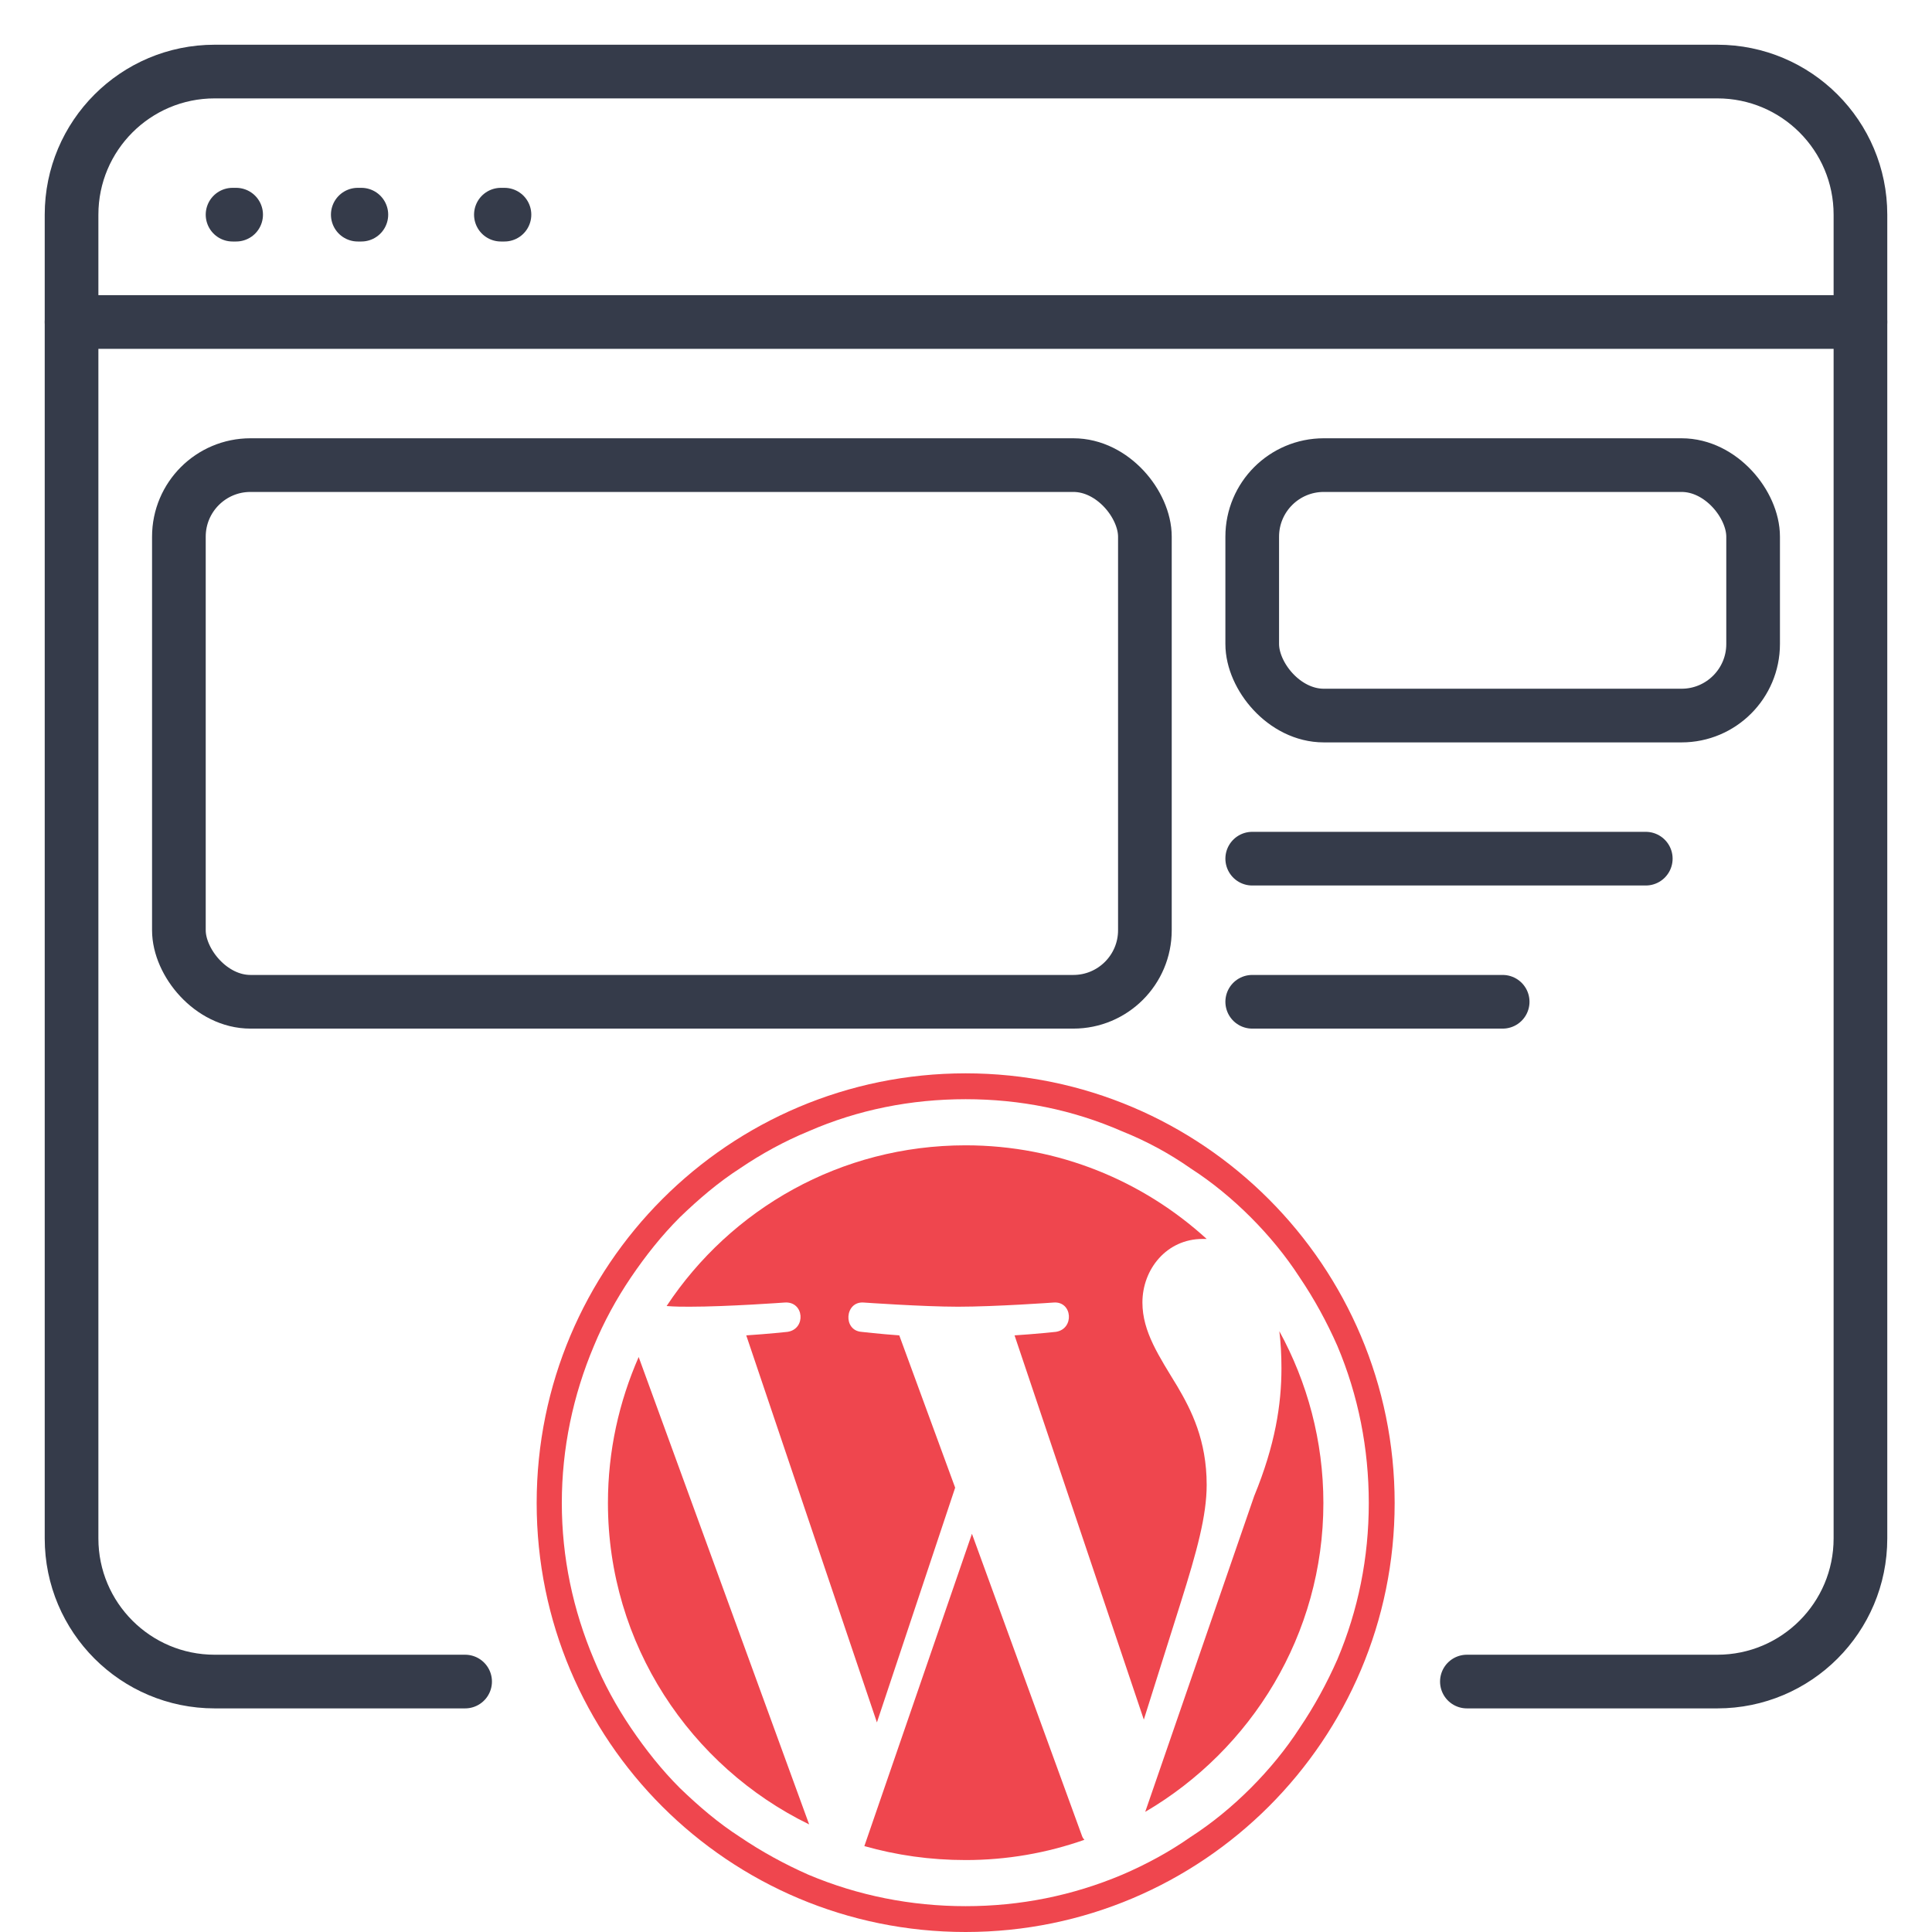 <?xml version="1.0" encoding="UTF-8"?>
<svg xmlns="http://www.w3.org/2000/svg" width="54" height="54" viewBox="0 0 54 54" fill="none">
  <path d="M6.5 6H6.6" stroke="#353B4A" stroke-width="1.5" stroke-linecap="round"></path>
  <path d="M10 6H10.1" stroke="#353B4A" stroke-width="1.5" stroke-linecap="round"></path>
  <path d="M14 6H14.1" stroke="#353B4A" stroke-width="1.5" stroke-linecap="round"></path>
  <path d="M41 47H48C50.209 47 52 45.209 52 43V6C52 3.791 50.209 2 48 2H6C3.791 2 2 3.791 2 6V43C2 45.209 3.791 47 6 47H13" stroke="#353B4A" stroke-width="1.5" stroke-linecap="round"></path>
  <path d="M2 9H52" stroke="#353B4A" stroke-width="1.5" stroke-linecap="round"></path>
  <path d="M26.99 30C20.37 30 15 35.37 15 42.01C15 48.649 20.37 54 26.99 54C33.61 54 38.981 48.63 38.981 42.01C38.981 35.39 33.61 30 26.99 30ZM36.325 48.298C35.934 48.903 35.465 49.469 34.958 49.977C34.45 50.485 33.884 50.954 33.278 51.344C32.693 51.754 32.048 52.106 31.365 52.399C29.978 52.984 28.514 53.278 26.99 53.278C25.467 53.278 23.983 52.984 22.596 52.399C21.933 52.106 21.288 51.754 20.683 51.344C20.077 50.954 19.53 50.485 19.003 49.977C18.495 49.469 18.046 48.903 17.636 48.298C17.226 47.692 16.875 47.048 16.601 46.384C16.015 44.998 15.703 43.533 15.703 42.01C15.703 40.487 16.015 39.002 16.601 37.616C16.875 36.952 17.226 36.308 17.636 35.702C18.046 35.097 18.495 34.531 19.003 34.023C19.53 33.515 20.077 33.046 20.683 32.656C21.288 32.246 21.933 31.894 22.596 31.621C23.983 31.015 25.467 30.723 26.99 30.723C28.514 30.723 29.978 31.015 31.365 31.621C32.048 31.894 32.693 32.246 33.278 32.656C33.884 33.046 34.45 33.515 34.958 34.023C35.465 34.531 35.934 35.097 36.325 35.702C36.735 36.308 37.086 36.952 37.379 37.616C37.965 39.002 38.258 40.487 38.258 42.01C38.258 43.533 37.965 44.998 37.379 46.384C37.086 47.048 36.735 47.692 36.325 48.298Z" fill="#EF464E"></path>
  <path d="M17.851 37.929C17.304 39.179 16.992 40.546 16.992 42.011C16.992 45.955 19.296 49.373 22.616 50.993L17.851 37.929ZM31.931 36.406C31.931 35.469 32.614 34.629 33.61 34.629H33.727C31.95 33.008 29.587 32.012 26.99 32.012C23.495 32.012 20.429 33.789 18.632 36.504C18.866 36.523 19.081 36.523 19.276 36.523C20.331 36.523 21.932 36.406 21.932 36.406C22.479 36.367 22.538 37.148 22.01 37.226C22.01 37.226 21.464 37.285 20.858 37.324L24.51 48.142L26.697 41.581L25.135 37.324C24.588 37.285 24.08 37.226 24.08 37.226C23.553 37.187 23.612 36.367 24.139 36.406C24.139 36.406 25.799 36.523 26.775 36.523C27.83 36.523 29.451 36.406 29.451 36.406C29.978 36.367 30.037 37.148 29.509 37.226C29.509 37.226 28.962 37.285 28.357 37.324L31.97 48.064L33.005 44.783C33.454 43.358 33.727 42.362 33.727 41.503C33.727 40.253 33.298 39.413 32.907 38.749C32.399 37.91 31.931 37.226 31.931 36.406ZM30.232 51.286L27.166 42.87L24.159 51.599C25.057 51.853 25.994 51.989 26.99 51.989C28.142 51.989 29.255 51.794 30.31 51.423C30.271 51.384 30.251 51.345 30.232 51.286ZM35.758 37.207C35.797 37.519 35.817 37.87 35.817 38.242C35.817 39.257 35.641 40.39 35.055 41.815L32.009 50.642C34.977 48.904 36.989 45.682 36.989 42.011C36.989 40.273 36.539 38.632 35.758 37.207Z" fill="#EF464E"></path>
  <rect x="5" y="13" width="27" height="15" rx="2" stroke="#353B4A" stroke-width="1.5" stroke-linecap="round"></rect>
  <rect x="35" y="13" width="14" height="7" rx="2" stroke="#353B4A" stroke-width="1.5" stroke-linecap="round"></rect>
  <path d="M35 24H46" stroke="#353B4A" stroke-width="1.5" stroke-linecap="round"></path>
  <path d="M35 28H42" stroke="#353B4A" stroke-width="1.5" stroke-linecap="round"></path>
</svg>
